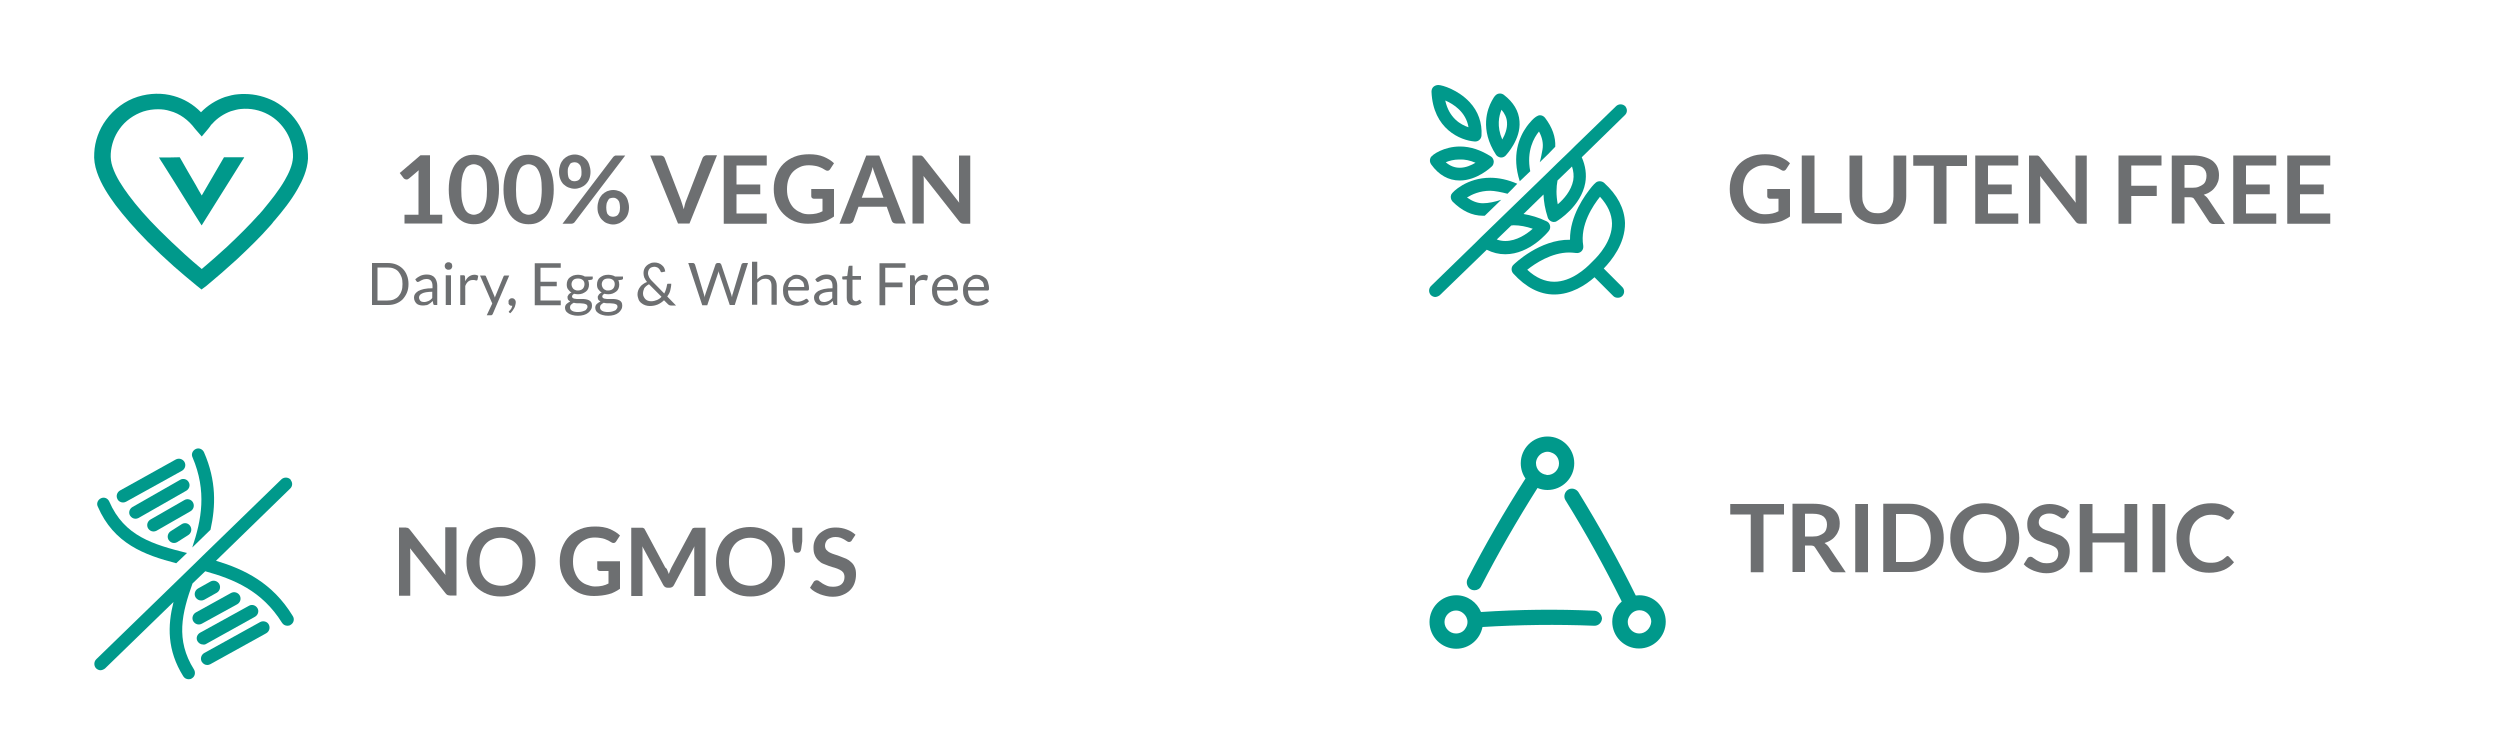 <?xml version="1.0" encoding="utf-8"?>
<!-- Generator: Adobe Illustrator 18.0.0, SVG Export Plug-In . SVG Version: 6.00 Build 0)  -->
<!DOCTYPE svg PUBLIC "-//W3C//DTD SVG 1.1//EN" "http://www.w3.org/Graphics/SVG/1.1/DTD/svg11.dtd">
<svg version="1.1" id="Layer_1" xmlns="http://www.w3.org/2000/svg" xmlns:xlink="http://www.w3.org/1999/xlink" x="0px" y="0px"
	 width="1000px" height="300px" viewBox="0 0 1000 300" enable-background="new 0 0 1000 300" xml:space="preserve">
<g>
	<g>
		<g>
			<path fill="#00998B" d="M76.9,219l7.3-7.1c2.1-9.4,2.4-19.6-2.6-31c-0.6-1.3-2.1-1.9-3.3-1.3c-1.3,0.6-1.9,2.1-1.3,3.3
				C82.8,196.5,80.6,208,76.9,219z"/>
			<path fill="#00998B" d="M70.5,225.3l4.3-4.1c-13.5-3.4-25.1-6.7-31.1-20.6c-0.6-1.3-2-1.9-3.3-1.3c-1.3,0.6-1.9,2.1-1.3,3.3
				C45.5,217.5,57.8,222,70.5,225.3z"/>
			<path fill="#00998B" d="M86.4,224.3l29.7-28.9c0.9-0.9,1-2.2,0.3-3.2c-0.1-0.1-0.1-0.3-0.2-0.4c-1-1-2.6-1-3.6-0.1l-31.5,30.6
				l-0.4,0.4l-4.3,4.2l-3.7,3.6l-34.2,33.2c-1,1-1,2.6-0.1,3.6c0.5,0.5,1.2,0.8,1.8,0.8c0.3,0,0.6-0.1,0.9-0.2
				c0.3-0.1,0.6-0.3,0.9-0.5l27.4-26.6c-2.4,9.5-2.6,19.3,3.9,29.7c0.5,0.8,1.3,1.2,2.2,1.2c0.5,0,0.9-0.1,1.3-0.4
				c1.2-0.7,1.5-2.3,0.8-3.5c-7.5-11.9-4.8-22.6-0.6-34.4l5.1-4.9c11.5,3.2,22.7,7.8,30.7,20.6c0.5,0.8,1.3,1.2,2.2,1.2
				c0.5,0,0.9-0.1,1.3-0.4c1.2-0.7,1.6-2.3,0.8-3.5C109,233.1,97.7,227.7,86.4,224.3z"/>
			<path fill="#00998B" d="M49.2,201c0.4,0,0.8-0.1,1.2-0.3l22.4-12.4c1.2-0.7,1.7-2.2,1-3.5c-0.7-1.2-2.2-1.7-3.5-1L48,196.2
				c-1.2,0.7-1.7,2.2-1,3.5C47.4,200.5,48.3,201,49.2,201z"/>
			<path fill="#00998B" d="M72.1,191.9L53,202.8c-1.2,0.7-1.7,2.2-1,3.4c0.5,0.8,1.3,1.3,2.2,1.3c0.4,0,0.8-0.1,1.2-0.3l19.1-10.9
				c1.2-0.7,1.7-2.2,1-3.4C74.9,191.7,73.3,191.2,72.1,191.9z"/>
			<path fill="#00998B" d="M73.8,200l-13.6,7.8c-1.2,0.7-1.7,2.2-1,3.5c0.5,0.8,1.3,1.3,2.2,1.3c0.4,0,0.8-0.1,1.2-0.3l13.6-7.8
				c1.2-0.7,1.7-2.2,1-3.5C76.6,199.8,75,199.3,73.8,200z"/>
			<path fill="#00998B" d="M72.8,209.6l-4.4,2.8c-1.2,0.7-1.7,2.2-1,3.5c0.5,0.8,1.3,1.3,2.2,1.3c0.4,0,0.8-0.1,1.2-0.3l4.4-2.8
				c1.2-0.7,1.7-2.2,1-3.5C75.5,209.3,74,208.9,72.8,209.6z"/>
			<path fill="#00998B" d="M104.1,248.8l-22.4,12.4c-1.2,0.7-1.7,2.2-1,3.5c0.5,0.8,1.3,1.3,2.2,1.3c0.4,0,0.8-0.1,1.2-0.3
				l22.4-12.4c1.2-0.7,1.7-2.2,1-3.5C106.9,248.6,105.3,248.2,104.1,248.8z"/>
			<path fill="#00998B" d="M82.4,257.6l19.6-10.9c1.2-0.7,1.7-2.2,1-3.4c-0.7-1.2-2.2-1.7-3.4-1L80,253.1c-1.2,0.7-1.7,2.2-1,3.4
				c0.5,0.8,1.3,1.3,2.2,1.3C81.6,257.9,82.1,257.8,82.4,257.6z"/>
			<path fill="#00998B" d="M77.3,248.5c0.5,0.8,1.3,1.3,2.2,1.3c0.4,0,0.8-0.1,1.2-0.3l14.2-7.8c1.2-0.7,1.7-2.2,1-3.5
				c-0.7-1.2-2.2-1.7-3.5-1L78.3,245C77.1,245.7,76.6,247.3,77.3,248.5z"/>
			<path fill="#00998B" d="M80.5,240.2c0.4,0,0.8-0.1,1.2-0.3l5-2.8c1.2-0.7,1.7-2.2,1-3.5c-0.7-1.2-2.2-1.7-3.5-1l-5,2.8
				c-1.2,0.7-1.7,2.2-1,3.5C78.8,239.8,79.6,240.2,80.5,240.2z"/>
		</g>
	</g>
	<g>
		<path fill="#6D6F71" d="M162.8,211.1c0.2,0,0.3,0.1,0.4,0.1c0.1,0.1,0.2,0.1,0.3,0.2c0.1,0.1,0.2,0.2,0.4,0.4l14.3,18.2
			c-0.1-0.4-0.1-0.9-0.1-1.3s0-0.8,0-1.2v-16.6h4.5v27.3H180c-0.4,0-0.7-0.1-1-0.2c-0.3-0.1-0.5-0.4-0.8-0.7L164,219.3
			c0,0.4,0.1,0.8,0.1,1.2c0,0.4,0,0.8,0,1.1v16.7h-4.5v-27.3h2.7C162.5,211.1,162.7,211.1,162.8,211.1z"/>
		<path fill="#6D6F71" d="M214.2,224.7c0,2-0.3,3.8-1,5.6c-0.7,1.7-1.6,3.2-2.8,4.4c-1.2,1.2-2.7,2.2-4.4,2.9c-1.7,0.7-3.6,1-5.6,1
			c-2.1,0-3.9-0.3-5.6-1c-1.7-0.7-3.2-1.7-4.4-2.9c-1.2-1.2-2.2-2.7-2.8-4.4c-0.7-1.7-1-3.6-1-5.6c0-2,0.3-3.8,1-5.6
			c0.7-1.7,1.6-3.2,2.8-4.4c1.2-1.2,2.7-2.2,4.4-2.9c1.7-0.7,3.6-1,5.6-1c2.1,0,3.9,0.4,5.6,1.1c1.7,0.7,3.1,1.7,4.4,2.9
			c1.2,1.2,2.1,2.7,2.8,4.4C213.9,220.9,214.2,222.7,214.2,224.7z M209,224.7c0-1.5-0.2-2.8-0.6-4c-0.4-1.2-1-2.2-1.7-3
			c-0.7-0.8-1.6-1.5-2.7-1.9c-1.1-0.4-2.3-0.7-3.6-0.7s-2.5,0.2-3.6,0.7c-1.1,0.4-2,1.1-2.7,1.9c-0.7,0.8-1.3,1.8-1.7,3
			c-0.4,1.2-0.6,2.5-0.6,4c0,1.5,0.2,2.8,0.6,4c0.4,1.2,1,2.2,1.7,3s1.7,1.5,2.7,1.9c1.1,0.4,2.3,0.7,3.6,0.7s2.5-0.2,3.6-0.7
			c1.1-0.4,2-1.1,2.7-1.9c0.7-0.8,1.3-1.8,1.7-3C208.8,227.6,209,226.2,209,224.7z"/>
		<path fill="#6D6F71" d="M238,234.6c1.1,0,2.1-0.1,3-0.3c0.8-0.2,1.7-0.5,2.4-0.9v-5H240c-0.3,0-0.6-0.1-0.8-0.3
			c-0.2-0.2-0.3-0.4-0.3-0.7v-2.9h9.1v11c-0.7,0.5-1.4,0.9-2.2,1.3c-0.7,0.4-1.5,0.7-2.4,0.9c-0.8,0.2-1.8,0.4-2.7,0.5
			c-1,0.1-2,0.2-3.1,0.2c-2,0-3.8-0.3-5.5-1c-1.7-0.7-3.1-1.7-4.3-2.9c-1.2-1.2-2.2-2.7-2.9-4.4s-1-3.6-1-5.6c0-2,0.3-3.9,1-5.6
			c0.7-1.7,1.6-3.2,2.8-4.4c1.2-1.2,2.7-2.2,4.5-2.9c1.7-0.7,3.7-1,5.9-1c2.2,0,4.1,0.3,5.8,1c1.6,0.7,3,1.5,4.1,2.6l-1.5,2.3
			c-0.3,0.5-0.7,0.7-1.1,0.7c-0.3,0-0.6-0.1-0.9-0.3c-0.4-0.2-0.8-0.5-1.2-0.7c-0.4-0.2-0.9-0.4-1.4-0.6c-0.5-0.2-1.1-0.3-1.7-0.4
			c-0.6-0.1-1.4-0.2-2.2-0.2c-1.3,0-2.6,0.2-3.6,0.7c-1.1,0.5-2,1.1-2.8,1.9c-0.8,0.8-1.4,1.9-1.8,3c-0.4,1.2-0.6,2.5-0.6,4
			c0,1.6,0.2,3,0.7,4.2c0.4,1.2,1.1,2.3,1.8,3.1c0.8,0.8,1.7,1.5,2.8,1.9S236.7,234.6,238,234.6z"/>
		<path fill="#6D6F71" d="M267,228.3c0.2,0.4,0.4,0.9,0.5,1.3c0.2-0.5,0.4-0.9,0.5-1.3c0.2-0.4,0.4-0.9,0.6-1.3l8.1-15.1
			c0.1-0.2,0.2-0.3,0.3-0.5c0.1-0.1,0.2-0.2,0.4-0.2s0.3-0.1,0.4-0.1c0.2,0,0.4,0,0.6,0h3.8v27.3h-4.5v-17.6c0-0.3,0-0.7,0-1.1
			c0-0.4,0-0.8,0.1-1.2l-8.2,15.5c-0.2,0.4-0.4,0.6-0.7,0.8c-0.3,0.2-0.7,0.3-1.1,0.3h-0.7c-0.4,0-0.8-0.1-1.1-0.3
			c-0.3-0.2-0.5-0.5-0.7-0.8l-8.4-15.5c0.1,0.4,0.1,0.8,0.1,1.2c0,0.4,0,0.8,0,1.1v17.6h-4.5v-27.3h3.8c0.2,0,0.4,0,0.6,0
			c0.2,0,0.3,0,0.4,0.1s0.3,0.1,0.4,0.2c0.1,0.1,0.2,0.3,0.3,0.5l8.1,15.1C266.7,227.4,266.9,227.9,267,228.3z"/>
		<path fill="#6D6F71" d="M314,224.7c0,2-0.3,3.8-1,5.6c-0.7,1.7-1.6,3.2-2.8,4.4c-1.2,1.2-2.7,2.2-4.4,2.9c-1.7,0.7-3.6,1-5.6,1
			c-2.1,0-3.9-0.3-5.6-1c-1.7-0.7-3.2-1.7-4.4-2.9c-1.2-1.2-2.2-2.7-2.8-4.4c-0.7-1.7-1-3.6-1-5.6c0-2,0.3-3.8,1-5.6
			c0.7-1.7,1.6-3.2,2.8-4.4c1.2-1.2,2.7-2.2,4.4-2.9c1.7-0.7,3.6-1,5.6-1c2.1,0,3.9,0.4,5.6,1.1c1.7,0.7,3.1,1.7,4.4,2.9
			c1.2,1.2,2.1,2.7,2.8,4.4C313.6,220.9,314,222.7,314,224.7z M308.8,224.7c0-1.5-0.2-2.8-0.6-4c-0.4-1.2-1-2.2-1.7-3
			c-0.7-0.8-1.6-1.5-2.7-1.9c-1.1-0.4-2.3-0.7-3.6-0.7s-2.5,0.2-3.6,0.7c-1.1,0.4-2,1.1-2.7,1.9c-0.7,0.8-1.3,1.8-1.7,3
			c-0.4,1.2-0.6,2.5-0.6,4c0,1.5,0.2,2.8,0.6,4c0.4,1.2,1,2.2,1.7,3s1.7,1.5,2.7,1.9c1.1,0.4,2.3,0.7,3.6,0.7s2.5-0.2,3.6-0.7
			c1.1-0.4,2-1.1,2.7-1.9c0.7-0.8,1.3-1.8,1.7-3C308.6,227.6,308.8,226.2,308.8,224.7z"/>
		<path fill="#6D6F71" d="M320.9,211.1v5.4l-0.4,2.9c-0.1,0.6-0.2,1-0.5,1.3c-0.2,0.3-0.6,0.4-1.1,0.4c-0.5,0-0.8-0.1-1.1-0.4
			c-0.3-0.3-0.4-0.7-0.5-1.3l-0.4-2.9v-5.4H320.9z"/>
		<path fill="#6D6F71" d="M340.8,216c-0.1,0.3-0.3,0.5-0.5,0.6s-0.4,0.2-0.7,0.2s-0.5-0.1-0.8-0.3c-0.3-0.2-0.7-0.4-1.1-0.7
			c-0.4-0.2-0.9-0.5-1.5-0.7c-0.6-0.2-1.2-0.3-2-0.3c-0.7,0-1.3,0.1-1.8,0.3c-0.5,0.2-1,0.4-1.3,0.7c-0.4,0.3-0.6,0.7-0.8,1.1
			c-0.2,0.4-0.3,0.9-0.3,1.4c0,0.6,0.2,1.2,0.5,1.6c0.4,0.4,0.8,0.8,1.4,1.1c0.6,0.3,1.3,0.6,2,0.8c0.8,0.2,1.5,0.5,2.3,0.8
			c0.8,0.3,1.6,0.6,2.3,0.9c0.8,0.4,1.4,0.8,2,1.4c0.6,0.5,1.1,1.2,1.4,2c0.4,0.8,0.5,1.8,0.5,2.9c0,1.2-0.2,2.4-0.6,3.5
			c-0.4,1.1-1,2-1.8,2.8s-1.8,1.4-3,1.9c-1.2,0.5-2.5,0.7-4,0.7c-0.9,0-1.7-0.1-2.6-0.3c-0.8-0.2-1.6-0.4-2.4-0.7
			c-0.8-0.3-1.5-0.7-2.2-1.1c-0.7-0.4-1.3-0.9-1.8-1.5l1.5-2.4c0.1-0.2,0.3-0.3,0.5-0.4s0.4-0.2,0.7-0.2c0.3,0,0.7,0.1,1,0.4
			c0.4,0.3,0.8,0.5,1.3,0.9c0.5,0.3,1.1,0.6,1.8,0.9c0.7,0.3,1.5,0.4,2.4,0.4c1.4,0,2.6-0.3,3.4-1c0.8-0.7,1.2-1.7,1.2-2.9
			c0-0.7-0.2-1.3-0.5-1.8c-0.4-0.5-0.8-0.8-1.4-1.1s-1.3-0.6-2-0.8s-1.5-0.4-2.3-0.7c-0.8-0.3-1.5-0.6-2.3-0.9s-1.4-0.8-2-1.4
			c-0.6-0.6-1.1-1.3-1.4-2.1c-0.4-0.8-0.5-1.9-0.5-3.1c0-1,0.2-2,0.6-2.9c0.4-0.9,1-1.8,1.7-2.5c0.8-0.7,1.7-1.3,2.8-1.8
			s2.4-0.7,3.8-0.7c1.6,0,3.1,0.3,4.4,0.8c1.4,0.5,2.5,1.2,3.5,2.1L340.8,216z"/>
	</g>
</g>
<g>
	<g>
		<g>
			<path fill="#00998B" d="M589.9,56.6c0.1,0,0.1,0,0.2,0c1.3,0,2.4-1,2.5-2.4c0.3-5-1.3-9.7-4.8-13.4c-4.5-4.8-10.8-6.8-12.5-6.8
				c-0.7,0-1.5,0.3-2,0.8c-0.5,0.5-0.7,1.2-0.7,1.9C573.2,51.6,584.2,56.2,589.9,56.6z M587.4,50.9c-3.1-1-7.8-3.7-9.3-10.7
				C581.4,41.6,586.4,44.8,587.4,50.9z"/>
			<path fill="#00998B" d="M583.9,72.2c6.9,0,12.5-5.3,12.8-5.6c0.6-0.5,0.8-1.3,0.8-2.1c-0.1-0.8-0.5-1.5-1.1-1.9
				c-4.1-2.6-8.2-4-12.4-4c-6.3,0-11.2,3.2-11.8,4.5c-0.4,0.9-0.3,1.9,0.3,2.7C575.5,70,579.4,72.2,583.9,72.2z M590.2,65.1
				c-1.7,1-3.9,2-6.3,2c-2,0-3.9-0.7-5.6-2.2c1.4-0.6,3.2-1.1,5.5-1.1C586,63.7,588.1,64.2,590.2,65.1z"/>
			<path fill="#00998B" d="M600.3,63c0.1,0,0.2,0,0.2,0c0.7,0,1.3-0.3,1.8-0.8c0.2-0.3,6.1-6.4,5.5-13.7c-0.3-4.1-2.4-7.6-6.3-10.6
				c-0.4-0.3-1-0.5-1.5-0.5c-1.4,0-2.2,0.9-3.3,3c-1.7,3.1-4.9,11.4,1.7,21.5C598.8,62.5,599.5,62.9,600.3,63z M600.9,55.8
				c-2.3-5.3-1.3-9.5-0.3-11.9c1.3,1.5,2.1,3.2,2.2,5C603,51.4,602,53.9,600.9,55.8z"/>
			<g>
				<path fill="#00998B" d="M606.9,73.5c-3.7-1.6-7.3-2.4-10.8-2.4c-9.3,0-15.1,5.6-15.6,6.7c-0.4,0.9-0.2,2,0.5,2.8
					c3.7,3.7,7.8,5.7,12.2,5.7c0.2,0,0.5,0,0.7,0l3.2-3.1l3.4-3.3c-2.4,0.8-5.1,1.4-7.3,1.4c-2.2,0-4.3-0.8-6.4-2.3
					c1.9-1.2,5.1-2.7,9.3-2.7c1.6,0,4.7,0.6,6.9,1.2l1.9-1.9L606.9,73.5z"/>
			</g>
			<g>
				<path fill="#00998B" d="M622.1,58.7c0.2-3.9-1.2-7.8-4.1-11.6c-0.5-0.6-1.2-1-2-1c-2,0-4.7,3.7-5.3,4.5
					c-3.1,4.3-6.1,11.6-2.8,21.9l2.1-2l2.1-2c-1.6-8.1,1.5-13.5,3.5-15.9c1.3,2.4,1.8,4.8,1.4,7.2c-0.3,1.5-0.6,3.4-1.1,5.1l3.3-3.2
					L622.1,58.7z"/>
			</g>
			<path fill="#00998B" d="M641.6,73.1c-0.5-0.4-1.1-0.6-1.7-0.6c-1.2,0-1.8,0.6-3.1,2.1c-2.8,3.4-8.9,11.7-8.8,21.3
				c-12.1-0.2-22.2,9.6-22.6,10c-1,0.9-1,2.5-0.1,3.5c5,5.5,10.5,8.4,16.4,8.4c6.8,0,12.6-3.8,16.1-6.9l7.5,7.5
				c0.5,0.5,1.1,0.7,1.8,0.7s1.3-0.2,1.8-0.7c1-1,1-2.6,0-3.6l-7.4-7.4c3-3.1,8.6-9.9,8.5-18.2C649.8,83.4,647,78,641.6,73.1z
				 M610.9,107.9c3.1-2.5,9.7-6.9,16.8-6.9c0.9,0,1.8,0.1,2.7,0.2c0.8,0.1,1.6-0.1,2.2-0.7c0.6-0.6,0.8-1.4,0.7-2.2
				c-1.4-8.3,3.9-16.1,6.7-19.6c3.1,3.4,4.7,6.9,4.8,10.6c0.1,7-5.3,12.9-7.6,15.1c-0.1,0.1-0.2,0.2-0.3,0.3
				c-0.1,0.1-0.2,0.2-0.4,0.4c-2.2,2.3-8,7.6-14.8,7.6C618,112.7,614.3,111.1,610.9,107.9z"/>
			<path fill="#00998B" d="M650.1,42.5c-1-1-2.6-1-3.6-0.1l-16.4,15.9l-1.8,1.8l-5.2,5l-4.7,4.6l-16.1,15.6l-3.4,3.3l-6.7,6.5
				l-1.8,1.8l-18,17.5c-1,1-1,2.6-0.1,3.6c0.5,0.5,1.2,0.8,1.8,0.8c0.3,0,0.6-0.1,0.9-0.2c0.3-0.1,0.6-0.3,0.9-0.5l18.8-18.2
				c2.4,1.2,4.8,1.8,7.4,1.8c9.9,0,17.1-8.9,17.4-9.3c0.5-0.6,0.7-1.4,0.5-2.2c-0.2-0.8-0.7-1.4-1.4-1.7c-3.1-1.5-6.2-2.4-9.2-2.9
				l8-7.8c0.1,2.8,0.6,5.8,1.7,9.2c0.2,0.7,0.8,1.3,1.5,1.6c0.3,0.1,0.6,0.2,0.9,0.2c0.5,0,0.9-0.1,1.3-0.4
				c0.4-0.2,9.6-5.9,11.3-15.2c0.6-3.4,0.1-6.9-1.4-10.3L650,46c0.9-0.9,1-2.2,0.3-3.2C650.3,42.7,650.2,42.6,650.1,42.5z
				 M629.3,72.1c-0.8,4.2-3.8,7.6-6.2,9.6c-0.7-3.7-0.6-6.8-0.1-9.5l5.8-5.6C629.4,68.4,629.6,70.3,629.3,72.1z M605.4,90.1
				c2.5,0,5.1,0.5,7.7,1.4c-2.4,2.1-6.4,4.9-11,4.9c-1.1,0-2.3-0.2-3.4-0.6l5.8-5.6C604.9,90.2,605.1,90.1,605.4,90.1z"/>
		</g>
	</g>
	<g>
		<path fill="#6D6F71" d="M706,85.7c1.1,0,2.1-0.1,3-0.3c0.8-0.2,1.7-0.5,2.4-0.9v-5H708c-0.3,0-0.6-0.1-0.8-0.3
			c-0.2-0.2-0.3-0.4-0.3-0.7v-2.9h9.1v11c-0.7,0.5-1.4,0.9-2.2,1.3c-0.7,0.4-1.5,0.7-2.4,0.9c-0.8,0.2-1.8,0.4-2.7,0.5
			c-1,0.1-2,0.2-3.1,0.2c-2,0-3.8-0.3-5.5-1c-1.7-0.7-3.1-1.7-4.3-2.9c-1.2-1.2-2.2-2.7-2.9-4.4c-0.7-1.7-1-3.6-1-5.6
			c0-2,0.3-3.9,1-5.6s1.6-3.2,2.8-4.4c1.2-1.2,2.7-2.2,4.5-2.9c1.7-0.7,3.7-1,5.9-1c2.2,0,4.1,0.3,5.8,1c1.6,0.7,3,1.5,4.1,2.6
			l-1.5,2.3c-0.3,0.5-0.7,0.7-1.1,0.7c-0.3,0-0.6-0.1-0.9-0.3c-0.4-0.2-0.8-0.5-1.2-0.7c-0.4-0.2-0.9-0.4-1.4-0.6
			c-0.5-0.2-1.1-0.3-1.7-0.4c-0.6-0.1-1.4-0.2-2.2-0.2c-1.3,0-2.6,0.2-3.6,0.7c-1.1,0.5-2,1.1-2.8,1.9c-0.8,0.8-1.4,1.9-1.8,3
			c-0.4,1.2-0.6,2.5-0.6,4c0,1.6,0.2,3,0.7,4.2c0.4,1.2,1.1,2.3,1.8,3.1c0.8,0.8,1.7,1.5,2.8,1.9C703.5,85.5,704.7,85.7,706,85.7z"
			/>
		<path fill="#6D6F71" d="M725.8,85.2h10.9v4.2h-16V62.2h5.1V85.2z"/>
		<path fill="#6D6F71" d="M751.2,85.3c1,0,1.9-0.2,2.6-0.5c0.8-0.3,1.4-0.8,2-1.4c0.5-0.6,0.9-1.3,1.2-2.1c0.3-0.8,0.4-1.8,0.4-2.8
			V62.2h5.1v16.3c0,1.6-0.3,3.1-0.8,4.5s-1.3,2.6-2.3,3.6c-1,1-2.2,1.8-3.6,2.3c-1.4,0.6-3,0.8-4.7,0.8c-1.7,0-3.3-0.3-4.7-0.8
			c-1.4-0.6-2.6-1.3-3.6-2.3s-1.7-2.2-2.2-3.6s-0.8-2.9-0.8-4.5V62.2h5.1v16.3c0,1,0.1,2,0.4,2.8c0.3,0.8,0.7,1.6,1.2,2.2
			c0.5,0.6,1.2,1.1,2,1.4C749.3,85.2,750.2,85.3,751.2,85.3z"/>
		<path fill="#6D6F71" d="M786.8,62.2v4.2h-8.2v23.1h-5.1V66.3h-8.2v-4.2H786.8z"/>
		<path fill="#6D6F71" d="M807.3,62.2v4h-12.1v7.6h9.5v3.9h-9.5v7.7h12.1v4.1h-17.2V62.2H807.3z"/>
		<path fill="#6D6F71" d="M814.9,62.2c0.2,0,0.3,0.1,0.4,0.1c0.1,0.1,0.2,0.1,0.3,0.2s0.2,0.2,0.4,0.4l14.3,18.2
			c0-0.4-0.1-0.9-0.1-1.3c0-0.4,0-0.8,0-1.2V62.2h4.5v27.3H832c-0.4,0-0.7-0.1-1-0.2c-0.3-0.1-0.5-0.4-0.8-0.7L816,70.4
			c0,0.4,0.1,0.8,0.1,1.2c0,0.4,0,0.8,0,1.1v16.7h-4.5V62.2h2.7C814.5,62.2,814.7,62.2,814.9,62.2z"/>
		<path fill="#6D6F71" d="M864.6,62.2v4h-12.1v8.1h10.2v4.1h-10.2v11.1h-5.1V62.2H864.6z"/>
		<path fill="#6D6F71" d="M873.8,78.8v10.6h-5.1V62.2h8.3c1.9,0,3.5,0.2,4.8,0.6s2.4,0.9,3.3,1.6c0.8,0.7,1.5,1.5,1.9,2.5
			c0.4,1,0.6,2,0.6,3.2c0,0.9-0.1,1.8-0.4,2.6s-0.7,1.6-1.2,2.2c-0.5,0.7-1.1,1.3-1.9,1.8c-0.7,0.5-1.6,0.9-2.6,1.2
			c0.6,0.4,1.2,0.9,1.7,1.6l6.8,10.1h-4.6c-0.4,0-0.8-0.1-1.1-0.3c-0.3-0.2-0.6-0.4-0.8-0.8l-5.7-8.7c-0.2-0.3-0.4-0.6-0.7-0.7
			c-0.3-0.1-0.6-0.2-1.1-0.2H873.8z M873.8,75.1h3.2c1,0,1.8-0.1,2.5-0.4s1.3-0.6,1.8-1c0.5-0.4,0.8-0.9,1-1.5
			c0.2-0.6,0.3-1.2,0.3-1.9c0-1.4-0.5-2.4-1.4-3.2c-0.9-0.7-2.3-1.1-4.2-1.1h-3.2V75.1z"/>
		<path fill="#6D6F71" d="M910.5,62.2v4h-12.1v7.6h9.5v3.9h-9.5v7.7h12.1v4.1h-17.2V62.2H910.5z"/>
		<path fill="#6D6F71" d="M932.1,62.2v4H920v7.6h9.5v3.9H920v7.7h12.1v4.1h-17.2V62.2H932.1z"/>
	</g>
</g>
<g>
	<g>
		<path fill="#6D6F71" d="M161.9,85.9h5.5V70c0-0.6,0-1.3,0.1-1.9l-3.9,3.3c-0.2,0.1-0.3,0.2-0.5,0.3c-0.2,0.1-0.3,0.1-0.5,0.1
			c-0.3,0-0.5-0.1-0.7-0.2c-0.2-0.1-0.4-0.2-0.5-0.4l-1.5-2l8.3-7.1h3.8v23.8h4.9v3.5h-15.1V85.9z"/>
		<path fill="#6D6F71" d="M199.6,75.8c0,2.4-0.3,4.4-0.8,6.2c-0.5,1.8-1.2,3.2-2.1,4.3c-0.9,1.1-2,2-3.2,2.6c-1.2,0.6-2.5,0.8-4,0.8
			s-2.7-0.3-3.9-0.8c-1.2-0.6-2.3-1.4-3.2-2.6c-0.9-1.1-1.6-2.6-2.1-4.3c-0.5-1.8-0.8-3.8-0.8-6.2c0-2.4,0.3-4.5,0.8-6.2
			c0.5-1.7,1.2-3.2,2.1-4.3c0.9-1.1,1.9-2,3.2-2.6c1.2-0.6,2.5-0.8,3.9-0.8s2.7,0.3,4,0.8c1.2,0.6,2.3,1.4,3.2,2.6
			c0.9,1.1,1.6,2.6,2.1,4.3C199.4,71.3,199.6,73.4,199.6,75.8z M194.8,75.8c0-2-0.1-3.6-0.4-4.9c-0.3-1.3-0.7-2.3-1.2-3.1
			c-0.5-0.8-1-1.3-1.7-1.6c-0.6-0.3-1.3-0.5-2-0.5c-0.7,0-1.3,0.2-1.9,0.5c-0.6,0.3-1.2,0.8-1.6,1.6s-0.9,1.8-1.1,3.1
			c-0.3,1.3-0.4,2.9-0.4,4.9c0,2,0.1,3.6,0.4,4.9c0.3,1.3,0.7,2.3,1.1,3.1c0.5,0.8,1,1.3,1.6,1.6c0.6,0.3,1.3,0.5,1.9,0.5
			c0.7,0,1.3-0.2,2-0.5c0.6-0.3,1.2-0.8,1.7-1.6c0.5-0.8,0.9-1.8,1.2-3.1C194.7,79.4,194.8,77.8,194.8,75.8z"/>
		<path fill="#6D6F71" d="M221.5,75.8c0,2.4-0.3,4.4-0.8,6.2c-0.5,1.8-1.2,3.2-2.1,4.3c-0.9,1.1-2,2-3.2,2.6c-1.2,0.6-2.5,0.8-4,0.8
			s-2.7-0.3-3.9-0.8c-1.2-0.6-2.3-1.4-3.2-2.6c-0.9-1.1-1.6-2.6-2.1-4.3c-0.5-1.8-0.8-3.8-0.8-6.2c0-2.4,0.3-4.5,0.8-6.2
			c0.5-1.7,1.2-3.2,2.1-4.3c0.9-1.1,1.9-2,3.2-2.6c1.2-0.6,2.5-0.8,3.9-0.8s2.7,0.3,4,0.8c1.2,0.6,2.3,1.4,3.2,2.6
			c0.9,1.1,1.6,2.6,2.1,4.3C221.2,71.3,221.5,73.4,221.5,75.8z M216.7,75.8c0-2-0.1-3.6-0.4-4.9c-0.3-1.3-0.7-2.3-1.2-3.1
			c-0.5-0.8-1-1.3-1.7-1.6c-0.6-0.3-1.3-0.5-2-0.5c-0.7,0-1.3,0.2-1.9,0.5c-0.6,0.3-1.2,0.8-1.6,1.6s-0.9,1.8-1.1,3.1
			c-0.3,1.3-0.4,2.9-0.4,4.9c0,2,0.1,3.6,0.4,4.9c0.3,1.3,0.7,2.3,1.1,3.1c0.5,0.8,1,1.3,1.6,1.6c0.6,0.3,1.3,0.5,1.9,0.5
			c0.7,0,1.3-0.2,2-0.5c0.6-0.3,1.2-0.8,1.7-1.6c0.5-0.8,0.9-1.8,1.2-3.1C216.5,79.4,216.7,77.8,216.7,75.8z"/>
		<path fill="#6D6F71" d="M236.2,68.8c0,1-0.2,2-0.5,2.8c-0.3,0.8-0.8,1.5-1.4,2.1s-1.3,1-2,1.3c-0.8,0.3-1.6,0.5-2.4,0.5
			c-0.9,0-1.7-0.2-2.5-0.5c-0.8-0.3-1.4-0.8-2-1.3c-0.6-0.6-1-1.3-1.3-2.1c-0.3-0.8-0.5-1.8-0.5-2.8c0-1.1,0.2-2,0.5-2.9
			c0.3-0.9,0.8-1.6,1.3-2.2c0.6-0.6,1.2-1,2-1.4c0.8-0.3,1.6-0.5,2.5-0.5s1.7,0.2,2.5,0.5c0.8,0.3,1.4,0.8,2,1.4
			c0.6,0.6,1,1.3,1.3,2.2S236.2,67.7,236.2,68.8z M245.2,62.9c0.2-0.2,0.3-0.4,0.6-0.5c0.2-0.2,0.5-0.2,0.9-0.2h3.4l-20.2,26.6
			c-0.2,0.2-0.3,0.4-0.6,0.5c-0.2,0.1-0.5,0.2-0.8,0.2H225L245.2,62.9z M232.6,68.8c0-0.7-0.1-1.3-0.2-1.8s-0.3-0.9-0.6-1.2
			s-0.5-0.5-0.9-0.7c-0.3-0.1-0.7-0.2-1.1-0.2s-0.7,0.1-1.1,0.2c-0.3,0.1-0.6,0.3-0.8,0.7s-0.4,0.7-0.6,1.2s-0.2,1.1-0.2,1.8
			c0,0.7,0.1,1.3,0.2,1.8s0.3,0.9,0.6,1.1s0.5,0.5,0.8,0.6s0.7,0.2,1.1,0.2s0.7-0.1,1.1-0.2s0.6-0.3,0.9-0.6s0.4-0.7,0.6-1.1
			S232.6,69.5,232.6,68.8z M251.6,83c0,1-0.2,2-0.5,2.8c-0.3,0.8-0.8,1.5-1.4,2.1s-1.3,1-2,1.4c-0.8,0.3-1.6,0.5-2.4,0.5
			c-0.9,0-1.7-0.2-2.5-0.5c-0.8-0.3-1.4-0.8-2-1.4s-1-1.3-1.3-2.1C239.1,85,239,84,239,83c0-1.1,0.2-2,0.5-2.9
			c0.3-0.9,0.8-1.6,1.3-2.2c0.6-0.6,1.2-1,2-1.4c0.8-0.3,1.6-0.5,2.5-0.5s1.7,0.2,2.5,0.5c0.8,0.3,1.4,0.8,2,1.4
			c0.6,0.6,1,1.3,1.3,2.2S251.6,82,251.6,83z M248,83c0-0.7-0.1-1.3-0.2-1.8c-0.1-0.5-0.3-0.9-0.6-1.2s-0.5-0.5-0.9-0.7
			s-0.7-0.2-1.1-0.2s-0.7,0.1-1.1,0.2s-0.6,0.3-0.8,0.7s-0.4,0.7-0.6,1.2c-0.1,0.5-0.2,1.1-0.2,1.8c0,0.7,0.1,1.3,0.2,1.8
			c0.1,0.5,0.3,0.9,0.6,1.1c0.2,0.3,0.5,0.5,0.8,0.6c0.3,0.1,0.7,0.2,1.1,0.2s0.7-0.1,1.1-0.2c0.3-0.1,0.6-0.3,0.9-0.6
			c0.2-0.3,0.4-0.7,0.6-1.1C247.9,84.3,248,83.7,248,83z"/>
		<path fill="#6D6F71" d="M260.1,62.2h4.1c0.4,0,0.8,0.1,1.1,0.3s0.5,0.5,0.6,0.8l6.4,16.6c0.2,0.5,0.4,1.1,0.6,1.8
			c0.2,0.6,0.4,1.3,0.6,2c0.3-1.4,0.6-2.7,1.1-3.8l6.4-16.6c0.1-0.3,0.3-0.6,0.6-0.8s0.6-0.4,1.1-0.4h4.1l-11,27.3h-4.6L260.1,62.2z
			"/>
		<path fill="#6D6F71" d="M306.7,62.2v4h-12.1v7.6h9.5v3.9h-9.5v7.7h12.1v4.1h-17.2V62.2H306.7z"/>
		<path fill="#6D6F71" d="M323.6,85.7c1.1,0,2.1-0.1,3-0.3c0.8-0.2,1.7-0.5,2.4-0.9v-5h-3.4c-0.3,0-0.6-0.1-0.8-0.3
			c-0.2-0.2-0.3-0.4-0.3-0.7v-2.9h9.1v11c-0.7,0.5-1.4,0.9-2.2,1.3c-0.7,0.4-1.5,0.7-2.4,0.9c-0.8,0.2-1.8,0.4-2.7,0.5
			c-1,0.1-2,0.2-3.1,0.2c-2,0-3.8-0.3-5.5-1c-1.7-0.7-3.1-1.7-4.3-2.9c-1.2-1.2-2.2-2.7-2.9-4.4s-1-3.6-1-5.6c0-2,0.3-3.9,1-5.6
			s1.6-3.2,2.8-4.4c1.2-1.2,2.7-2.2,4.5-2.9c1.7-0.7,3.7-1,5.9-1c2.2,0,4.1,0.3,5.8,1c1.6,0.7,3,1.5,4.1,2.6l-1.5,2.3
			c-0.3,0.5-0.7,0.7-1.1,0.7c-0.3,0-0.6-0.1-0.9-0.3c-0.4-0.2-0.8-0.5-1.2-0.7c-0.4-0.2-0.9-0.4-1.4-0.6c-0.5-0.2-1.1-0.3-1.7-0.4
			c-0.6-0.1-1.4-0.2-2.2-0.2c-1.3,0-2.6,0.2-3.6,0.7c-1.1,0.5-2,1.1-2.8,1.9c-0.8,0.8-1.4,1.9-1.8,3c-0.4,1.2-0.6,2.5-0.6,4
			c0,1.6,0.2,3,0.7,4.2c0.4,1.2,1.1,2.3,1.8,3.1c0.8,0.8,1.7,1.5,2.8,1.9C321.1,85.5,322.3,85.7,323.6,85.7z"/>
		<path fill="#6D6F71" d="M362.3,89.4h-3.9c-0.4,0-0.8-0.1-1.1-0.3c-0.3-0.2-0.5-0.5-0.6-0.8l-2-5.6h-11.3l-2,5.6
			c-0.1,0.3-0.3,0.6-0.6,0.8c-0.3,0.2-0.7,0.4-1.1,0.4h-3.9l10.7-27.3h5.2L362.3,89.4z M344.7,79.1h8.7l-3.3-9.1
			c-0.2-0.4-0.3-0.9-0.5-1.4c-0.2-0.5-0.4-1.1-0.5-1.8c-0.2,0.6-0.3,1.2-0.5,1.8c-0.2,0.6-0.3,1-0.5,1.5L344.7,79.1z"/>
		<path fill="#6D6F71" d="M368.3,62.2c0.2,0,0.3,0.1,0.4,0.1c0.1,0.1,0.2,0.1,0.3,0.2c0.1,0.1,0.2,0.2,0.4,0.4l14.3,18.2
			c-0.1-0.4-0.1-0.9-0.1-1.3c0-0.4,0-0.8,0-1.2V62.2h4.5v27.3h-2.6c-0.4,0-0.7-0.1-1-0.2c-0.3-0.1-0.5-0.4-0.8-0.7l-14.3-18.2
			c0,0.4,0.1,0.8,0.1,1.2c0,0.4,0,0.8,0,1.1v16.7h-4.5V62.2h2.7C368,62.2,368.2,62.2,368.3,62.2z"/>
	</g>
	<g>
		<g id="_x23_010101ff_1_">
			<g>
				<path fill="#00998B" d="M80.6,115.8l-2-1.6c-3.1-2.5-6.1-5.1-9.1-7.7c-3.6-3.2-7.1-6.5-10.5-9.9c-5.3-5.4-9.3-10-12.8-14.6
					c-2.7-3.7-5.7-8.1-7.4-13.1c-0.9-2.6-1.3-5.2-1.1-7.7c0.2-4.7,1.9-9.4,4.7-13.2c3.1-4.3,7.6-7.7,12.7-9.3
					c4.8-1.5,9.9-1.6,14.4-0.3c4,1.1,7.8,3.3,10.9,6.5c2.6-2.7,5.9-4.8,9.6-6.1c1.7-0.5,3.5-1,5.3-1.1c0.8-0.1,1.7-0.1,2.6-0.1
					c4.2,0,8.3,1.1,12,3c4,2.2,7.4,5.5,9.8,9.5c2.4,4.1,3.6,8.7,3.5,13.4c-0.3,4.6-2.2,8.7-4.1,12c-2.7,4.8-6.2,9.1-9.2,12.6
					c-0.4,0.4-0.7,0.8-0.9,1.1c-0.4,0.5-0.8,1-1.3,1.5c-3.5,4-7.7,8.1-12.9,13c-4.3,3.9-8.3,7.4-12.3,10.7L80.6,115.8z M63.2,43.7
					c-2,0-4,0.3-5.9,0.9c-3.8,1.3-7.2,3.7-9.5,7c-2.1,2.9-3.3,6.4-3.5,9.9c-0.1,1.7,0.1,3.4,0.7,5.2c1.4,4.2,4,8,6.5,11.4
					c3.2,4.3,7.1,8.8,12.2,13.9c3.3,3.3,6.7,6.5,10.2,9.7c2.2,2,4.5,4,6.8,5.9c3.2-2.7,6.5-5.6,10-8.8c5-4.7,9-8.7,12.6-12.7
					c0.5-0.5,0.8-0.8,1.1-1.2c0.4-0.4,0.7-0.8,1.1-1.3c2.8-3.4,5.9-7.2,8.4-11.5c1.6-2.8,3.1-5.9,3.3-9.2c0.1-3.4-0.8-7-2.6-10
					c-1.8-3-4.3-5.5-7.3-7.1c-3.3-1.8-7.2-2.6-11-2.2c-1.3,0.1-2.6,0.5-4,0.9c-2.7,1-5.4,2.7-7.4,5c-0.5,0.4-0.7,0.8-0.9,1.1
					c-0.2,0.3-0.5,0.6-0.7,0.9l-2.6,3.1L78,51.5c-2.6-3.5-6.1-6.1-10-7.1C66.5,43.9,64.9,43.7,63.2,43.7z"/>
			</g>
		</g>
		<g>
			<path fill="#00998B" d="M63.6,63c0.4,0.8,1,1.6,1.5,2.4c1.7,2.7,3.4,5.4,5.1,8.1c1.7,2.7,3.4,5.5,5.1,8.2
				c1.8,2.8,3.5,5.6,5.3,8.4c0,0,0.1,0,0.1,0c2.4-3.9,4.8-7.6,7.2-11.5c2-3.1,3.9-6.3,5.9-9.4c1.1-1.7,2.2-3.5,3.3-5.3
				c0.2-0.3,0.5-0.7,0.6-1c-2.7,0-5.4,0-8.1,0c-3,5.1-5.9,10.2-8.9,15.3c-0.9-1.4-1.6-2.8-2.4-4.2c-2.2-3.7-4.3-7.4-6.4-11.1
				C69,63,66.3,63,63.6,63z"/>
		</g>
	</g>
	<g>
		<path fill="#6D6F71" d="M163.4,113.6c0,1.3-0.2,2.4-0.6,3.4c-0.4,1-1,1.9-1.7,2.7c-0.7,0.7-1.6,1.3-2.6,1.7
			c-1,0.4-2.1,0.6-3.4,0.6h-6.3v-16.8h6.3c1.2,0,2.4,0.2,3.4,0.6c1,0.4,1.9,1,2.6,1.7c0.7,0.7,1.3,1.6,1.7,2.7
			C163.2,111.2,163.4,112.4,163.4,113.6z M161,113.6c0-1-0.1-2-0.4-2.8s-0.7-1.5-1.2-2.1c-0.5-0.6-1.1-1-1.9-1.3
			c-0.7-0.3-1.6-0.4-2.5-0.4h-4v13.2h4c0.9,0,1.7-0.1,2.5-0.4c0.7-0.3,1.4-0.7,1.9-1.3c0.5-0.6,0.9-1.2,1.2-2.1
			C160.9,115.6,161,114.7,161,113.6z"/>
		<path fill="#6D6F71" d="M174.9,122H174c-0.2,0-0.4,0-0.5-0.1c-0.1-0.1-0.2-0.2-0.2-0.4l-0.2-1.1c-0.3,0.3-0.6,0.5-0.9,0.8
			c-0.3,0.2-0.6,0.4-0.9,0.6s-0.7,0.3-1.1,0.3c-0.4,0.1-0.8,0.1-1.2,0.1c-0.5,0-0.9-0.1-1.3-0.2c-0.4-0.1-0.8-0.3-1.1-0.6
			c-0.3-0.3-0.5-0.6-0.7-1c-0.2-0.4-0.3-0.9-0.3-1.4c0-0.5,0.1-0.9,0.4-1.4c0.3-0.4,0.7-0.8,1.3-1.2c0.6-0.3,1.3-0.6,2.3-0.8
			c0.9-0.2,2.1-0.3,3.4-0.3v-0.9c0-0.9-0.2-1.6-0.6-2.1c-0.4-0.5-1-0.7-1.8-0.7c-0.5,0-0.9,0.1-1.3,0.2c-0.3,0.1-0.7,0.3-0.9,0.4
			c-0.3,0.2-0.5,0.3-0.7,0.4c-0.2,0.1-0.4,0.2-0.5,0.2c-0.1,0-0.3,0-0.4-0.1c-0.1-0.1-0.2-0.2-0.3-0.3l-0.4-0.7
			c0.7-0.6,1.4-1.1,2.1-1.4s1.6-0.5,2.5-0.5c0.7,0,1.3,0.1,1.8,0.3c0.5,0.2,1,0.5,1.3,0.9c0.4,0.4,0.6,0.9,0.8,1.4
			c0.2,0.6,0.3,1.2,0.3,1.8V122z M169.5,120.8c0.4,0,0.7,0,1-0.1c0.3-0.1,0.6-0.2,0.9-0.3c0.3-0.1,0.5-0.3,0.8-0.5
			c0.2-0.2,0.5-0.4,0.7-0.7v-2.5c-1,0-1.8,0.1-2.5,0.2c-0.7,0.1-1.2,0.3-1.6,0.5c-0.4,0.2-0.7,0.4-0.9,0.7c-0.2,0.3-0.3,0.6-0.3,0.9
			c0,0.3,0.1,0.6,0.2,0.8c0.1,0.2,0.2,0.4,0.4,0.6c0.2,0.1,0.4,0.3,0.6,0.3C168.9,120.7,169.2,120.8,169.5,120.8z"/>
		<path fill="#6D6F71" d="M180.9,106.4c0,0.2,0,0.4-0.1,0.6c-0.1,0.2-0.2,0.3-0.3,0.5s-0.3,0.2-0.5,0.3c-0.2,0.1-0.4,0.1-0.6,0.1
			c-0.2,0-0.4,0-0.6-0.1c-0.2-0.1-0.3-0.2-0.5-0.3c-0.1-0.1-0.2-0.3-0.3-0.5c-0.1-0.2-0.1-0.4-0.1-0.6s0-0.4,0.1-0.6
			c0.1-0.2,0.2-0.3,0.3-0.5c0.1-0.1,0.3-0.2,0.5-0.3c0.2-0.1,0.4-0.1,0.6-0.1c0.2,0,0.4,0,0.6,0.1c0.2,0.1,0.3,0.2,0.5,0.3
			s0.2,0.3,0.3,0.5C180.8,106,180.9,106.2,180.9,106.4z M180.4,110.1V122h-2.1v-11.9H180.4z"/>
		<path fill="#6D6F71" d="M184.1,122v-11.9h1.2c0.2,0,0.4,0,0.5,0.1c0.1,0.1,0.1,0.2,0.2,0.4l0.1,1.9c0.4-0.8,0.9-1.5,1.5-1.9
			s1.3-0.7,2.1-0.7c0.3,0,0.6,0,0.9,0.1c0.3,0.1,0.5,0.2,0.7,0.3l-0.3,1.6c-0.1,0.2-0.2,0.3-0.4,0.3c-0.1,0-0.3,0-0.5-0.1
			c-0.2-0.1-0.5-0.1-1-0.1c-0.7,0-1.3,0.2-1.8,0.6c-0.5,0.4-0.9,1-1.2,1.8v7.6H184.1z"/>
		<path fill="#6D6F71" d="M197.1,125.6c-0.1,0.2-0.2,0.3-0.3,0.4c-0.1,0.1-0.3,0.1-0.5,0.1h-1.6l2.2-4.7l-4.9-11.2h1.8
			c0.2,0,0.3,0,0.4,0.1c0.1,0.1,0.2,0.2,0.2,0.3l3.2,7.5c0.1,0.2,0.1,0.3,0.2,0.5c0.1,0.2,0.1,0.3,0.1,0.5c0.1-0.2,0.1-0.4,0.2-0.5
			c0.1-0.2,0.1-0.3,0.2-0.5l3.1-7.5c0-0.1,0.1-0.2,0.2-0.3c0.1-0.1,0.2-0.1,0.4-0.1h1.7L197.1,125.6z"/>
		<path fill="#6D6F71" d="M203.4,120.6c0-0.2,0-0.4,0.1-0.5c0.1-0.2,0.2-0.3,0.3-0.4c0.1-0.1,0.3-0.2,0.4-0.3
			c0.2-0.1,0.4-0.1,0.6-0.1c0.2,0,0.4,0,0.6,0.1s0.3,0.2,0.5,0.4s0.2,0.3,0.3,0.5c0.1,0.2,0.1,0.4,0.1,0.7c0,0.4-0.1,0.7-0.2,1.1
			c-0.1,0.4-0.2,0.8-0.4,1.1s-0.4,0.7-0.7,1.1c-0.3,0.4-0.6,0.7-0.9,1l-0.4-0.3c-0.1-0.1-0.2-0.2-0.2-0.3c0-0.1,0.1-0.2,0.2-0.3
			c0.1-0.1,0.2-0.2,0.3-0.3c0.1-0.1,0.2-0.3,0.4-0.5s0.2-0.4,0.3-0.6c0.1-0.2,0.2-0.5,0.2-0.7h-0.2c-0.2,0-0.4,0-0.6-0.1
			c-0.2-0.1-0.3-0.2-0.4-0.3c-0.1-0.1-0.2-0.3-0.3-0.5C203.5,121,203.4,120.8,203.4,120.6z"/>
		<path fill="#6D6F71" d="M224.3,105.2v1.9h-8.1v5.6h6.5v1.8h-6.5v5.7h8.1v1.9h-10.4v-16.8H224.3z"/>
		<path fill="#6D6F71" d="M231.2,109.9c0.5,0,1,0.1,1.5,0.2s0.9,0.3,1.2,0.5h3.2v0.8c0,0.3-0.2,0.4-0.5,0.5l-1.4,0.2
			c0.3,0.5,0.4,1.1,0.4,1.7c0,0.6-0.1,1.1-0.3,1.6c-0.2,0.5-0.5,0.9-0.9,1.2c-0.4,0.3-0.9,0.6-1.4,0.8c-0.5,0.2-1.1,0.3-1.8,0.3
			c-0.6,0-1.1-0.1-1.6-0.2c-0.3,0.2-0.4,0.3-0.6,0.5c-0.1,0.2-0.2,0.4-0.2,0.5c0,0.3,0.1,0.5,0.3,0.7c0.2,0.1,0.5,0.3,0.9,0.3
			c0.4,0.1,0.8,0.1,1.3,0.1s1,0,1.5,0c0.5,0,1,0,1.5,0.1c0.5,0.1,0.9,0.2,1.3,0.4c0.4,0.2,0.7,0.5,0.9,0.8c0.2,0.3,0.3,0.8,0.3,1.4
			c0,0.5-0.1,1-0.4,1.5c-0.3,0.5-0.6,0.9-1.1,1.3c-0.5,0.4-1.1,0.7-1.8,0.9c-0.7,0.2-1.5,0.3-2.3,0.3c-0.9,0-1.6-0.1-2.3-0.3
			c-0.7-0.2-1.2-0.4-1.6-0.7c-0.4-0.3-0.8-0.6-1-1c-0.2-0.4-0.3-0.8-0.3-1.2c0-0.6,0.2-1.1,0.6-1.5c0.4-0.4,0.9-0.7,1.5-1
			c-0.3-0.2-0.6-0.4-0.8-0.6c-0.2-0.3-0.3-0.6-0.3-1.1c0-0.2,0-0.4,0.1-0.5c0.1-0.2,0.2-0.4,0.3-0.5c0.1-0.2,0.3-0.4,0.5-0.5
			c0.2-0.2,0.4-0.3,0.7-0.4c-0.6-0.3-1-0.8-1.4-1.3s-0.5-1.2-0.5-1.9c0-0.6,0.1-1.1,0.3-1.6c0.2-0.5,0.5-0.9,0.9-1.2
			c0.4-0.3,0.9-0.6,1.4-0.8C230,110,230.6,109.9,231.2,109.9z M235,122.7c0-0.3-0.1-0.5-0.2-0.7c-0.2-0.2-0.4-0.3-0.7-0.4
			s-0.6-0.2-1-0.2c-0.4,0-0.8-0.1-1.2-0.1s-0.8,0-1.2,0s-0.8-0.1-1.2-0.2c-0.4,0.2-0.8,0.5-1.1,0.8s-0.4,0.7-0.4,1.1
			c0,0.3,0.1,0.5,0.2,0.7c0.1,0.2,0.3,0.4,0.6,0.6c0.3,0.2,0.6,0.3,1.1,0.4c0.4,0.1,0.9,0.1,1.5,0.1c0.6,0,1.1-0.1,1.5-0.2
			c0.4-0.1,0.8-0.3,1.1-0.4s0.5-0.4,0.7-0.7C234.9,123.3,235,123,235,122.7z M231.2,116.2c0.4,0,0.8-0.1,1.1-0.2
			c0.3-0.1,0.6-0.3,0.8-0.5c0.2-0.2,0.4-0.5,0.5-0.8c0.1-0.3,0.2-0.6,0.2-1c0-0.7-0.2-1.3-0.7-1.7s-1.1-0.6-1.9-0.6
			c-0.8,0-1.5,0.2-1.9,0.6c-0.4,0.4-0.7,1-0.7,1.7c0,0.4,0.1,0.7,0.2,1c0.1,0.3,0.3,0.5,0.5,0.8c0.2,0.2,0.5,0.4,0.8,0.5
			C230.5,116.2,230.8,116.2,231.2,116.2z"/>
		<path fill="#6D6F71" d="M243.3,109.9c0.5,0,1,0.1,1.5,0.2s0.9,0.3,1.2,0.5h3.2v0.8c0,0.3-0.2,0.4-0.5,0.5l-1.4,0.2
			c0.3,0.5,0.4,1.1,0.4,1.7c0,0.6-0.1,1.1-0.3,1.6c-0.2,0.5-0.5,0.9-0.9,1.2c-0.4,0.3-0.9,0.6-1.4,0.8c-0.5,0.2-1.1,0.3-1.8,0.3
			c-0.6,0-1.1-0.1-1.6-0.2c-0.3,0.2-0.4,0.3-0.6,0.5c-0.1,0.2-0.2,0.4-0.2,0.5c0,0.3,0.1,0.5,0.3,0.7c0.2,0.1,0.5,0.3,0.9,0.3
			c0.4,0.1,0.8,0.1,1.3,0.1s1,0,1.5,0c0.5,0,1,0,1.5,0.1c0.5,0.1,0.9,0.2,1.3,0.4c0.4,0.2,0.7,0.5,0.9,0.8c0.2,0.3,0.3,0.8,0.3,1.4
			c0,0.5-0.1,1-0.4,1.5c-0.3,0.5-0.6,0.9-1.1,1.3c-0.5,0.4-1.1,0.7-1.8,0.9c-0.7,0.2-1.5,0.3-2.3,0.3c-0.9,0-1.6-0.1-2.3-0.3
			c-0.7-0.2-1.2-0.4-1.6-0.7c-0.4-0.3-0.8-0.6-1-1c-0.2-0.4-0.3-0.8-0.3-1.2c0-0.6,0.2-1.1,0.6-1.5c0.4-0.4,0.9-0.7,1.5-1
			c-0.3-0.2-0.6-0.4-0.8-0.6c-0.2-0.3-0.3-0.6-0.3-1.1c0-0.2,0-0.4,0.1-0.5c0.1-0.2,0.2-0.4,0.3-0.5c0.1-0.2,0.3-0.4,0.5-0.5
			c0.2-0.2,0.4-0.3,0.7-0.4c-0.6-0.3-1-0.8-1.4-1.3s-0.5-1.2-0.5-1.9c0-0.6,0.1-1.1,0.3-1.6c0.2-0.5,0.5-0.9,0.9-1.2
			c0.4-0.3,0.9-0.6,1.4-0.8C242,110,242.6,109.9,243.3,109.9z M247,122.7c0-0.3-0.1-0.5-0.2-0.7c-0.2-0.2-0.4-0.3-0.7-0.4
			s-0.6-0.2-1-0.2c-0.4,0-0.8-0.1-1.2-0.1s-0.8,0-1.2,0s-0.8-0.1-1.2-0.2c-0.4,0.2-0.8,0.5-1.1,0.8s-0.4,0.7-0.4,1.1
			c0,0.3,0.1,0.5,0.2,0.7c0.1,0.2,0.3,0.4,0.6,0.6c0.3,0.2,0.6,0.3,1.1,0.4c0.4,0.1,0.9,0.1,1.5,0.1c0.6,0,1.1-0.1,1.5-0.2
			c0.4-0.1,0.8-0.3,1.1-0.4s0.5-0.4,0.7-0.7C246.9,123.3,247,123,247,122.7z M243.3,116.2c0.4,0,0.8-0.1,1.1-0.2
			c0.3-0.1,0.6-0.3,0.8-0.5c0.2-0.2,0.4-0.5,0.5-0.8c0.1-0.3,0.2-0.6,0.2-1c0-0.7-0.2-1.3-0.7-1.7s-1.1-0.6-1.9-0.6
			c-0.8,0-1.5,0.2-1.9,0.6c-0.4,0.4-0.7,1-0.7,1.7c0,0.4,0.1,0.7,0.2,1c0.1,0.3,0.3,0.5,0.5,0.8c0.2,0.2,0.5,0.4,0.8,0.5
			C242.5,116.2,242.8,116.2,243.3,116.2z"/>
		<path fill="#6D6F71" d="M261.8,105c0.6,0,1.2,0.1,1.7,0.3s1,0.5,1.3,0.8c0.4,0.3,0.7,0.7,0.9,1.1c0.2,0.4,0.3,0.9,0.4,1.4
			l-1.3,0.3c0,0-0.1,0-0.1,0c-0.1,0-0.2,0-0.3-0.1c-0.1-0.1-0.2-0.2-0.2-0.3c-0.1-0.2-0.1-0.4-0.3-0.6c-0.1-0.2-0.3-0.4-0.5-0.6
			c-0.2-0.2-0.4-0.3-0.7-0.4c-0.3-0.1-0.6-0.2-0.9-0.2c-0.4,0-0.7,0.1-1.1,0.2s-0.6,0.3-0.8,0.5c-0.2,0.2-0.4,0.5-0.5,0.8
			c-0.1,0.3-0.2,0.6-0.2,1c0,0.3,0,0.5,0.1,0.8c0.1,0.3,0.2,0.5,0.3,0.8c0.1,0.3,0.3,0.5,0.5,0.8c0.2,0.3,0.5,0.6,0.8,0.9l4.8,4.9
			c0.3-0.5,0.5-1.1,0.7-1.7c0.2-0.6,0.3-1.2,0.4-1.7c0-0.1,0.1-0.3,0.1-0.4c0.1-0.1,0.2-0.1,0.3-0.1h1.3c0,0.9-0.2,1.8-0.4,2.7
			s-0.7,1.7-1.2,2.4l3.5,3.6h-2c-0.2,0-0.4,0-0.6-0.1c-0.1-0.1-0.3-0.2-0.5-0.3l-1.7-1.7c-0.7,0.7-1.6,1.3-2.5,1.7
			c-1,0.4-2,0.6-3.2,0.6c-0.6,0-1.2-0.1-1.8-0.3c-0.6-0.2-1.1-0.5-1.6-0.9c-0.5-0.4-0.9-0.9-1.1-1.5s-0.4-1.2-0.4-2
			c0-0.5,0.1-1.1,0.3-1.6s0.4-0.9,0.8-1.4c0.3-0.4,0.7-0.8,1.2-1.1c0.4-0.3,0.9-0.6,1.5-0.8c-0.5-0.6-0.8-1.2-1.1-1.8
			c-0.2-0.6-0.3-1.2-0.3-1.8c0-0.6,0.1-1.1,0.3-1.6c0.2-0.5,0.5-0.9,0.9-1.3c0.4-0.4,0.9-0.7,1.4-0.9
			C260.5,105.1,261.1,105,261.8,105z M257.2,117.4c0,0.5,0.1,1,0.3,1.3c0.2,0.4,0.4,0.7,0.7,1s0.7,0.5,1,0.6
			c0.4,0.1,0.8,0.2,1.2,0.2c0.9,0,1.7-0.2,2.4-0.5c0.7-0.3,1.3-0.7,1.8-1.3l-5-5c-0.8,0.4-1.5,1-1.9,1.6
			C257.4,116,257.2,116.7,257.2,117.4z"/>
		<path fill="#6D6F71" d="M275.3,105.2h1.9c0.2,0,0.4,0.1,0.5,0.2c0.1,0.1,0.2,0.2,0.3,0.4l3.5,11.7c0.1,0.2,0.1,0.4,0.2,0.7
			c0.1,0.2,0.1,0.5,0.1,0.8c0.1-0.3,0.1-0.5,0.2-0.8c0.1-0.2,0.1-0.5,0.2-0.7l4-11.7c0-0.1,0.1-0.3,0.3-0.4c0.1-0.1,0.3-0.2,0.5-0.2
			h0.7c0.2,0,0.4,0.1,0.5,0.2c0.1,0.1,0.2,0.2,0.3,0.4l3.9,11.7c0.1,0.4,0.3,0.9,0.4,1.4c0-0.3,0.1-0.5,0.1-0.7
			c0-0.2,0.1-0.5,0.2-0.7l3.5-11.7c0-0.1,0.1-0.3,0.3-0.4c0.1-0.1,0.3-0.2,0.5-0.2h1.8l-5.3,16.8h-2l-4.3-12.8
			c-0.1-0.2-0.2-0.5-0.2-0.8c0,0.2-0.1,0.3-0.1,0.5c0,0.1-0.1,0.3-0.1,0.4l-4.3,12.8h-2L275.3,105.2z"/>
		<path fill="#6D6F71" d="M300.8,122v-17.3h2.1v7c0.5-0.5,1.1-1,1.7-1.3c0.6-0.3,1.3-0.5,2.1-0.5c0.7,0,1.2,0.1,1.7,0.3
			c0.5,0.2,0.9,0.5,1.2,0.9c0.3,0.4,0.6,0.9,0.8,1.4c0.2,0.6,0.3,1.2,0.3,1.8v7.6h-2.1v-7.6c0-0.9-0.2-1.6-0.6-2.1
			c-0.4-0.5-1-0.7-1.9-0.7c-0.6,0-1.2,0.1-1.7,0.4s-1,0.7-1.5,1.2v8.8H300.8z"/>
		<path fill="#6D6F71" d="M318.6,109.9c0.7,0,1.4,0.1,2,0.4c0.6,0.2,1.1,0.6,1.6,1s0.8,1,1,1.7c0.2,0.7,0.4,1.4,0.4,2.3
			c0,0.3,0,0.5-0.1,0.7c-0.1,0.1-0.2,0.2-0.4,0.2h-7.9c0,0.8,0.1,1.4,0.3,2c0.2,0.6,0.4,1,0.8,1.4c0.3,0.4,0.7,0.7,1.2,0.8
			c0.5,0.2,1,0.3,1.5,0.3c0.5,0,1-0.1,1.4-0.2c0.4-0.1,0.7-0.3,1-0.4c0.3-0.1,0.5-0.3,0.7-0.4c0.2-0.1,0.3-0.2,0.5-0.2
			c0.2,0,0.3,0.1,0.4,0.2l0.6,0.8c-0.3,0.3-0.6,0.6-0.9,0.8c-0.4,0.2-0.7,0.4-1.2,0.6s-0.8,0.3-1.3,0.3c-0.4,0.1-0.9,0.1-1.3,0.1
			c-0.8,0-1.6-0.1-2.3-0.4c-0.7-0.3-1.3-0.7-1.8-1.2c-0.5-0.5-0.9-1.2-1.2-2c-0.3-0.8-0.4-1.7-0.4-2.7c0-0.8,0.1-1.6,0.4-2.3
			c0.3-0.7,0.6-1.3,1.1-1.9c0.5-0.5,1.1-0.9,1.8-1.2C317,110.1,317.7,109.9,318.6,109.9z M318.7,111.5c-1,0-1.8,0.3-2.4,0.9
			c-0.6,0.6-0.9,1.4-1.1,2.4h6.5c0-0.5-0.1-0.9-0.2-1.3c-0.1-0.4-0.3-0.8-0.6-1c-0.3-0.3-0.6-0.5-0.9-0.7
			C319.6,111.6,319.1,111.5,318.7,111.5z"/>
		<path fill="#6D6F71" d="M335,122H334c-0.2,0-0.4,0-0.5-0.1c-0.1-0.1-0.2-0.2-0.2-0.4l-0.2-1.1c-0.3,0.3-0.6,0.5-0.9,0.8
			c-0.3,0.2-0.6,0.4-0.9,0.6s-0.7,0.3-1.1,0.3c-0.4,0.1-0.8,0.1-1.2,0.1c-0.5,0-0.9-0.1-1.3-0.2c-0.4-0.1-0.8-0.3-1.1-0.6
			c-0.3-0.3-0.5-0.6-0.7-1c-0.2-0.4-0.3-0.9-0.3-1.4c0-0.5,0.1-0.9,0.4-1.4c0.3-0.4,0.7-0.8,1.3-1.2c0.6-0.3,1.3-0.6,2.3-0.8
			c0.9-0.2,2.1-0.3,3.4-0.3v-0.9c0-0.9-0.2-1.6-0.6-2.1c-0.4-0.5-1-0.7-1.8-0.7c-0.5,0-0.9,0.1-1.3,0.2c-0.3,0.1-0.7,0.3-0.9,0.4
			c-0.3,0.2-0.5,0.3-0.7,0.4c-0.2,0.1-0.4,0.2-0.5,0.2c-0.1,0-0.3,0-0.4-0.1c-0.1-0.1-0.2-0.2-0.3-0.3l-0.4-0.7
			c0.7-0.6,1.4-1.1,2.1-1.4s1.6-0.5,2.5-0.5c0.7,0,1.3,0.1,1.8,0.3c0.5,0.2,1,0.5,1.3,0.9c0.4,0.4,0.6,0.9,0.8,1.4
			c0.2,0.6,0.3,1.2,0.3,1.8V122z M329.5,120.8c0.4,0,0.7,0,1-0.1c0.3-0.1,0.6-0.2,0.9-0.3c0.3-0.1,0.5-0.3,0.8-0.5
			c0.2-0.2,0.5-0.4,0.7-0.7v-2.5c-1,0-1.8,0.1-2.5,0.2c-0.7,0.1-1.2,0.3-1.6,0.5c-0.4,0.2-0.7,0.4-0.9,0.7c-0.2,0.3-0.3,0.6-0.3,0.9
			c0,0.3,0.1,0.6,0.2,0.8c0.1,0.2,0.2,0.4,0.4,0.6c0.2,0.1,0.4,0.3,0.6,0.3C329,120.7,329.3,120.8,329.5,120.8z"/>
		<path fill="#6D6F71" d="M341.7,122.2c-0.9,0-1.7-0.3-2.2-0.8c-0.5-0.5-0.8-1.3-0.8-2.3v-7.3h-1.4c-0.1,0-0.2,0-0.3-0.1
			c-0.1-0.1-0.1-0.2-0.1-0.3v-0.8l2-0.2l0.5-3.7c0-0.1,0.1-0.2,0.2-0.3c0.1-0.1,0.2-0.1,0.3-0.1h1.1v4.1h3.4v1.5h-3.4v7.1
			c0,0.5,0.1,0.9,0.4,1.1c0.2,0.2,0.6,0.4,0.9,0.4c0.2,0,0.4,0,0.6-0.1c0.2-0.1,0.3-0.1,0.4-0.2c0.1-0.1,0.2-0.1,0.3-0.2
			c0.1-0.1,0.2-0.1,0.2-0.1c0.1,0,0.2,0.1,0.3,0.2l0.6,1c-0.4,0.3-0.8,0.6-1.3,0.8C342.8,122.1,342.3,122.2,341.7,122.2z"/>
		<path fill="#6D6F71" d="M362.2,105.2v1.9h-8.1v5.9h6.9v1.9h-6.9v7.2h-2.3v-16.8H362.2z"/>
		<path fill="#6D6F71" d="M364,122v-11.9h1.2c0.2,0,0.4,0,0.5,0.1c0.1,0.1,0.1,0.2,0.2,0.4l0.1,1.9c0.4-0.8,0.9-1.5,1.5-1.9
			s1.3-0.7,2.1-0.7c0.3,0,0.6,0,0.9,0.1c0.3,0.1,0.5,0.2,0.7,0.3l-0.3,1.6c-0.1,0.2-0.2,0.3-0.4,0.3c-0.1,0-0.3,0-0.5-0.1
			c-0.2-0.1-0.5-0.1-1-0.1c-0.7,0-1.3,0.2-1.8,0.6c-0.5,0.4-0.9,1-1.2,1.8v7.6H364z"/>
		<path fill="#6D6F71" d="M378.2,109.9c0.7,0,1.4,0.1,2,0.4c0.6,0.2,1.1,0.6,1.6,1s0.8,1,1,1.7c0.2,0.7,0.4,1.4,0.4,2.3
			c0,0.3,0,0.5-0.1,0.7c-0.1,0.1-0.2,0.2-0.4,0.2h-7.9c0,0.8,0.1,1.4,0.3,2c0.2,0.6,0.4,1,0.8,1.4c0.3,0.4,0.7,0.7,1.2,0.8
			c0.5,0.2,1,0.3,1.5,0.3c0.5,0,1-0.1,1.4-0.2c0.4-0.1,0.7-0.3,1-0.4c0.3-0.1,0.5-0.3,0.7-0.4c0.2-0.1,0.3-0.2,0.5-0.2
			c0.2,0,0.3,0.1,0.4,0.2l0.6,0.8c-0.3,0.3-0.6,0.6-0.9,0.8c-0.4,0.2-0.7,0.4-1.2,0.6s-0.8,0.3-1.3,0.3c-0.4,0.1-0.9,0.1-1.3,0.1
			c-0.8,0-1.6-0.1-2.3-0.4c-0.7-0.3-1.3-0.7-1.8-1.2c-0.5-0.5-0.9-1.2-1.2-2c-0.3-0.8-0.4-1.7-0.4-2.7c0-0.8,0.1-1.6,0.4-2.3
			c0.3-0.7,0.6-1.3,1.1-1.9c0.5-0.5,1.1-0.9,1.8-1.2C376.6,110.1,377.4,109.9,378.2,109.9z M378.3,111.5c-1,0-1.8,0.3-2.4,0.9
			c-0.6,0.6-0.9,1.4-1.1,2.4h6.5c0-0.5-0.1-0.9-0.2-1.3c-0.1-0.4-0.3-0.8-0.6-1c-0.3-0.3-0.6-0.5-0.9-0.7
			C379.2,111.6,378.8,111.5,378.3,111.5z"/>
		<path fill="#6D6F71" d="M390.6,109.9c0.7,0,1.4,0.1,2,0.4c0.6,0.2,1.1,0.6,1.6,1s0.8,1,1,1.7c0.2,0.7,0.4,1.4,0.4,2.3
			c0,0.3,0,0.5-0.1,0.7c-0.1,0.1-0.2,0.2-0.4,0.2h-7.9c0,0.8,0.1,1.4,0.3,2c0.2,0.6,0.4,1,0.8,1.4c0.3,0.4,0.7,0.7,1.2,0.8
			c0.5,0.2,1,0.3,1.5,0.3c0.5,0,1-0.1,1.4-0.2c0.4-0.1,0.7-0.3,1-0.4c0.3-0.1,0.5-0.3,0.7-0.4c0.2-0.1,0.3-0.2,0.5-0.2
			c0.2,0,0.3,0.1,0.4,0.2l0.6,0.8c-0.3,0.3-0.6,0.6-0.9,0.8c-0.4,0.2-0.7,0.4-1.2,0.6s-0.8,0.3-1.3,0.3c-0.4,0.1-0.9,0.1-1.3,0.1
			c-0.8,0-1.6-0.1-2.3-0.4c-0.7-0.3-1.3-0.7-1.8-1.2c-0.5-0.5-0.9-1.2-1.2-2c-0.3-0.8-0.4-1.7-0.4-2.7c0-0.8,0.1-1.6,0.4-2.3
			c0.3-0.7,0.6-1.3,1.1-1.9c0.5-0.5,1.1-0.9,1.8-1.2C388.9,110.1,389.7,109.9,390.6,109.9z M390.6,111.5c-1,0-1.8,0.3-2.4,0.9
			c-0.6,0.6-0.9,1.4-1.1,2.4h6.5c0-0.5-0.1-0.9-0.2-1.3c-0.1-0.4-0.3-0.8-0.6-1c-0.3-0.3-0.6-0.5-0.9-0.7
			C391.5,111.6,391.1,111.5,390.6,111.5z"/>
	</g>
</g>
<g>
	<g>
		<path fill="#6D6F71" d="M713.6,201.6v4.2h-8.2v23.1h-5.1v-23.1h-8.2v-4.2H713.6z"/>
		<path fill="#6D6F71" d="M722,218.2v10.6H717v-27.3h8.3c1.9,0,3.5,0.2,4.8,0.6s2.4,0.9,3.3,1.6c0.8,0.7,1.5,1.5,1.9,2.5
			c0.4,1,0.6,2,0.6,3.2c0,0.9-0.1,1.8-0.4,2.6s-0.7,1.6-1.2,2.2c-0.5,0.7-1.1,1.3-1.9,1.8c-0.7,0.5-1.6,0.9-2.6,1.2
			c0.6,0.4,1.2,0.9,1.7,1.6l6.8,10.1h-4.6c-0.4,0-0.8-0.1-1.1-0.3s-0.6-0.4-0.8-0.8l-5.7-8.7c-0.2-0.3-0.4-0.6-0.7-0.7
			c-0.3-0.1-0.6-0.2-1.1-0.2H722z M722,214.6h3.2c1,0,1.8-0.1,2.5-0.4s1.3-0.6,1.8-1c0.5-0.4,0.8-0.9,1-1.5c0.2-0.6,0.3-1.2,0.3-1.9
			c0-1.4-0.5-2.4-1.4-3.2c-0.9-0.7-2.3-1.1-4.2-1.1H722V214.6z"/>
		<path fill="#6D6F71" d="M747.2,228.9h-5.1v-27.3h5.1V228.9z"/>
		<path fill="#6D6F71" d="M777.5,215.2c0,2-0.3,3.8-1,5.5s-1.6,3.1-2.8,4.3c-1.2,1.2-2.7,2.1-4.4,2.8s-3.6,1-5.6,1h-10.4v-27.3h10.4
			c2.1,0,3.9,0.3,5.6,1s3.1,1.6,4.4,2.8s2.1,2.6,2.8,4.3S777.5,213.2,777.5,215.2z M772.3,215.2c0-1.5-0.2-2.8-0.6-4s-1-2.2-1.7-3
			c-0.7-0.8-1.6-1.5-2.7-1.9c-1.1-0.4-2.3-0.7-3.6-0.7h-5.3v19.2h5.3c1.3,0,2.5-0.2,3.6-0.7c1.1-0.4,2-1.1,2.7-1.9
			c0.7-0.8,1.3-1.8,1.7-3S772.3,216.7,772.3,215.2z"/>
		<path fill="#6D6F71" d="M807.7,215.2c0,2-0.3,3.8-1,5.6c-0.7,1.7-1.6,3.2-2.8,4.4c-1.2,1.2-2.7,2.2-4.4,2.9c-1.7,0.7-3.6,1-5.6,1
			c-2.1,0-3.9-0.3-5.6-1c-1.7-0.7-3.2-1.7-4.4-2.9c-1.2-1.2-2.2-2.7-2.8-4.4c-0.7-1.7-1-3.6-1-5.6s0.3-3.8,1-5.6
			c0.7-1.7,1.6-3.2,2.8-4.4c1.2-1.2,2.7-2.2,4.4-2.9c1.7-0.7,3.6-1,5.6-1c2.1,0,3.9,0.4,5.6,1.1c1.7,0.7,3.1,1.7,4.4,2.9
			s2.1,2.7,2.8,4.4C807.3,211.4,807.7,213.2,807.7,215.2z M802.5,215.2c0-1.5-0.2-2.8-0.6-4c-0.4-1.2-1-2.2-1.7-3
			c-0.7-0.8-1.6-1.5-2.7-1.9c-1.1-0.4-2.3-0.7-3.6-0.7s-2.5,0.2-3.6,0.7c-1.1,0.4-2,1.1-2.7,1.9c-0.7,0.8-1.3,1.8-1.7,3
			s-0.6,2.5-0.6,4c0,1.5,0.2,2.8,0.6,4s1,2.2,1.7,3s1.7,1.5,2.7,1.9c1.1,0.4,2.3,0.7,3.6,0.7s2.5-0.2,3.6-0.7c1.1-0.4,2-1.1,2.7-1.9
			c0.7-0.8,1.3-1.8,1.7-3C802.3,218.1,802.5,216.7,802.5,215.2z"/>
		<path fill="#6D6F71" d="M826.3,206.6c-0.1,0.3-0.3,0.5-0.5,0.6c-0.2,0.1-0.4,0.2-0.7,0.2s-0.5-0.1-0.8-0.3
			c-0.3-0.2-0.7-0.4-1.1-0.7c-0.4-0.2-0.9-0.5-1.5-0.7c-0.6-0.2-1.2-0.3-2-0.3c-0.7,0-1.3,0.1-1.8,0.3c-0.5,0.2-1,0.4-1.3,0.7
			c-0.4,0.3-0.6,0.7-0.8,1.1c-0.2,0.4-0.3,0.9-0.3,1.4c0,0.6,0.2,1.2,0.5,1.6c0.4,0.4,0.8,0.8,1.4,1.1c0.6,0.3,1.3,0.6,2,0.8
			c0.8,0.2,1.5,0.5,2.3,0.8c0.8,0.3,1.6,0.6,2.3,0.9s1.4,0.8,2,1.4c0.6,0.5,1.1,1.2,1.4,2s0.5,1.8,0.5,2.9c0,1.2-0.2,2.4-0.6,3.5
			c-0.4,1.1-1,2-1.8,2.8s-1.8,1.4-3,1.9c-1.2,0.5-2.5,0.7-4,0.7c-0.9,0-1.7-0.1-2.6-0.3c-0.8-0.2-1.6-0.4-2.4-0.7
			c-0.8-0.3-1.5-0.7-2.2-1.1c-0.7-0.4-1.3-0.9-1.8-1.5l1.5-2.4c0.1-0.2,0.3-0.3,0.5-0.4c0.2-0.1,0.4-0.2,0.7-0.2
			c0.3,0,0.7,0.1,1,0.4c0.4,0.3,0.8,0.5,1.3,0.9c0.5,0.3,1.1,0.6,1.8,0.9c0.7,0.3,1.5,0.4,2.4,0.4c1.4,0,2.6-0.3,3.4-1
			c0.8-0.7,1.2-1.7,1.2-2.9c0-0.7-0.2-1.3-0.5-1.8c-0.4-0.5-0.8-0.8-1.4-1.1s-1.3-0.6-2-0.8s-1.5-0.4-2.3-0.7
			c-0.8-0.3-1.5-0.6-2.3-0.9c-0.8-0.4-1.4-0.8-2-1.4s-1.1-1.3-1.4-2.1c-0.4-0.8-0.5-1.9-0.5-3.1c0-1,0.2-2,0.6-2.9
			c0.4-0.9,1-1.8,1.7-2.5c0.8-0.7,1.7-1.3,2.8-1.8c1.1-0.4,2.4-0.7,3.8-0.7c1.6,0,3.1,0.3,4.4,0.8c1.4,0.5,2.5,1.2,3.5,2.1
			L826.3,206.6z"/>
		<path fill="#6D6F71" d="M854.9,228.9h-5.1v-11.9H837v11.9h-5.1v-27.3h5.1v11.7h12.8v-11.7h5.1V228.9z"/>
		<path fill="#6D6F71" d="M866.1,228.9H861v-27.3h5.1V228.9z"/>
		<path fill="#6D6F71" d="M890.9,222.4c0.3,0,0.5,0.1,0.7,0.3l2,2.2c-1.1,1.4-2.5,2.4-4.1,3.1c-1.6,0.7-3.6,1.1-5.8,1.1
			c-2,0-3.8-0.3-5.5-1c-1.6-0.7-3-1.7-4.1-2.9c-1.1-1.2-2-2.7-2.6-4.4s-0.9-3.6-0.9-5.6c0-2,0.3-3.9,1-5.6s1.6-3.2,2.9-4.4
			s2.7-2.2,4.4-2.9c1.7-0.7,3.6-1,5.7-1c2,0,3.8,0.3,5.3,1c1.5,0.6,2.8,1.5,3.9,2.6l-1.7,2.4c-0.1,0.2-0.2,0.3-0.4,0.4
			c-0.2,0.1-0.4,0.2-0.6,0.2c-0.3,0-0.6-0.1-0.9-0.3s-0.7-0.5-1.1-0.7c-0.5-0.3-1.1-0.5-1.8-0.7s-1.6-0.3-2.7-0.3
			c-1.3,0-2.5,0.2-3.5,0.7c-1.1,0.4-2,1.1-2.8,1.9c-0.8,0.8-1.4,1.8-1.8,3s-0.7,2.5-0.7,4c0,1.5,0.2,2.9,0.7,4.1
			c0.4,1.2,1,2.2,1.8,3c0.7,0.8,1.6,1.4,2.6,1.9c1,0.4,2.1,0.6,3.2,0.6c0.7,0,1.3,0,1.9-0.1c0.6-0.1,1.1-0.2,1.5-0.4
			c0.5-0.2,0.9-0.4,1.3-0.6s0.8-0.6,1.3-1c0.1-0.1,0.3-0.2,0.4-0.3C890.6,222.5,890.8,222.4,890.9,222.4z"/>
	</g>
	<g>
		<path fill="#00998B" d="M637.8,244.3c-15.1-0.7-30.3-0.5-45.4,0.5c-1.6-3.9-5.4-6.7-9.9-6.7c-5.9,0-10.7,4.8-10.7,10.7
			s4.8,10.7,10.7,10.7c5.2,0,9.5-3.7,10.5-8.7c14.8-0.9,29.8-1.1,44.6-0.5c1.7,0.1,3.1-1.2,3.2-2.9
			C640.7,245.8,639.4,244.4,637.8,244.3z M582.4,253.4c-2.5,0-4.6-2.1-4.6-4.6c0-2.5,2.1-4.6,4.6-4.6c1.1,0,2.1,0.4,2.9,1.1
			c1,0.8,1.7,2.1,1.7,3.5c0,0.9-0.3,1.8-0.8,2.5C585.5,252.6,584,253.4,582.4,253.4z"/>
		<path fill="#00998B" d="M588.4,235.8c0.4,0.2,0.9,0.3,1.4,0.3c1.1,0,2.2-0.6,2.7-1.7c6.8-13.2,14.4-26.4,22.5-39.2
			c1.2,0.5,2.6,0.8,4,0.8c5.9,0,10.7-4.8,10.7-10.7c0-5.9-4.8-10.7-10.7-10.7s-10.7,4.8-10.7,10.7c0,2.3,0.7,4.4,1.9,6.1
			c-8.4,13.1-16.2,26.6-23.2,40.2C586.3,233.1,586.9,235,588.4,235.8z M617,181.2c0.6-0.3,1.3-0.5,2-0.5c0.7,0,1.4,0.2,2,0.5
			c1.6,0.7,2.6,2.3,2.6,4.2c0,2.5-2.1,4.6-4.6,4.6c-0.2,0-0.4,0-0.5-0.1c-2.3-0.3-4.1-2.2-4.1-4.6c0-0.1,0-0.3,0-0.4
			C614.6,183.3,615.6,181.9,617,181.2z"/>
		<path fill="#00998B" d="M655.7,238.1c-0.5,0-0.9,0.1-1.4,0.1c-6.9-14-14.6-27.8-22.9-41.3c-0.9-1.4-2.8-1.9-4.2-1
			c-1.4,0.9-1.9,2.8-1,4.2c8.2,13.2,15.7,26.8,22.5,40.5c-2.3,2-3.8,4.8-3.8,8.1c0,5.9,4.8,10.7,10.7,10.7s10.7-4.8,10.7-10.7
			S661.6,238.1,655.7,238.1z M655.7,253.4c-2.5,0-4.6-2.1-4.6-4.6c0-0.8,0.2-1.5,0.6-2.2c0.8-1.5,2.3-2.5,4.1-2.5
			c0.6,0,1.1,0.1,1.7,0.3c1.7,0.7,3,2.3,3,4.3C660.3,251.3,658.2,253.4,655.7,253.4z"/>
	</g>
</g>
</svg>
